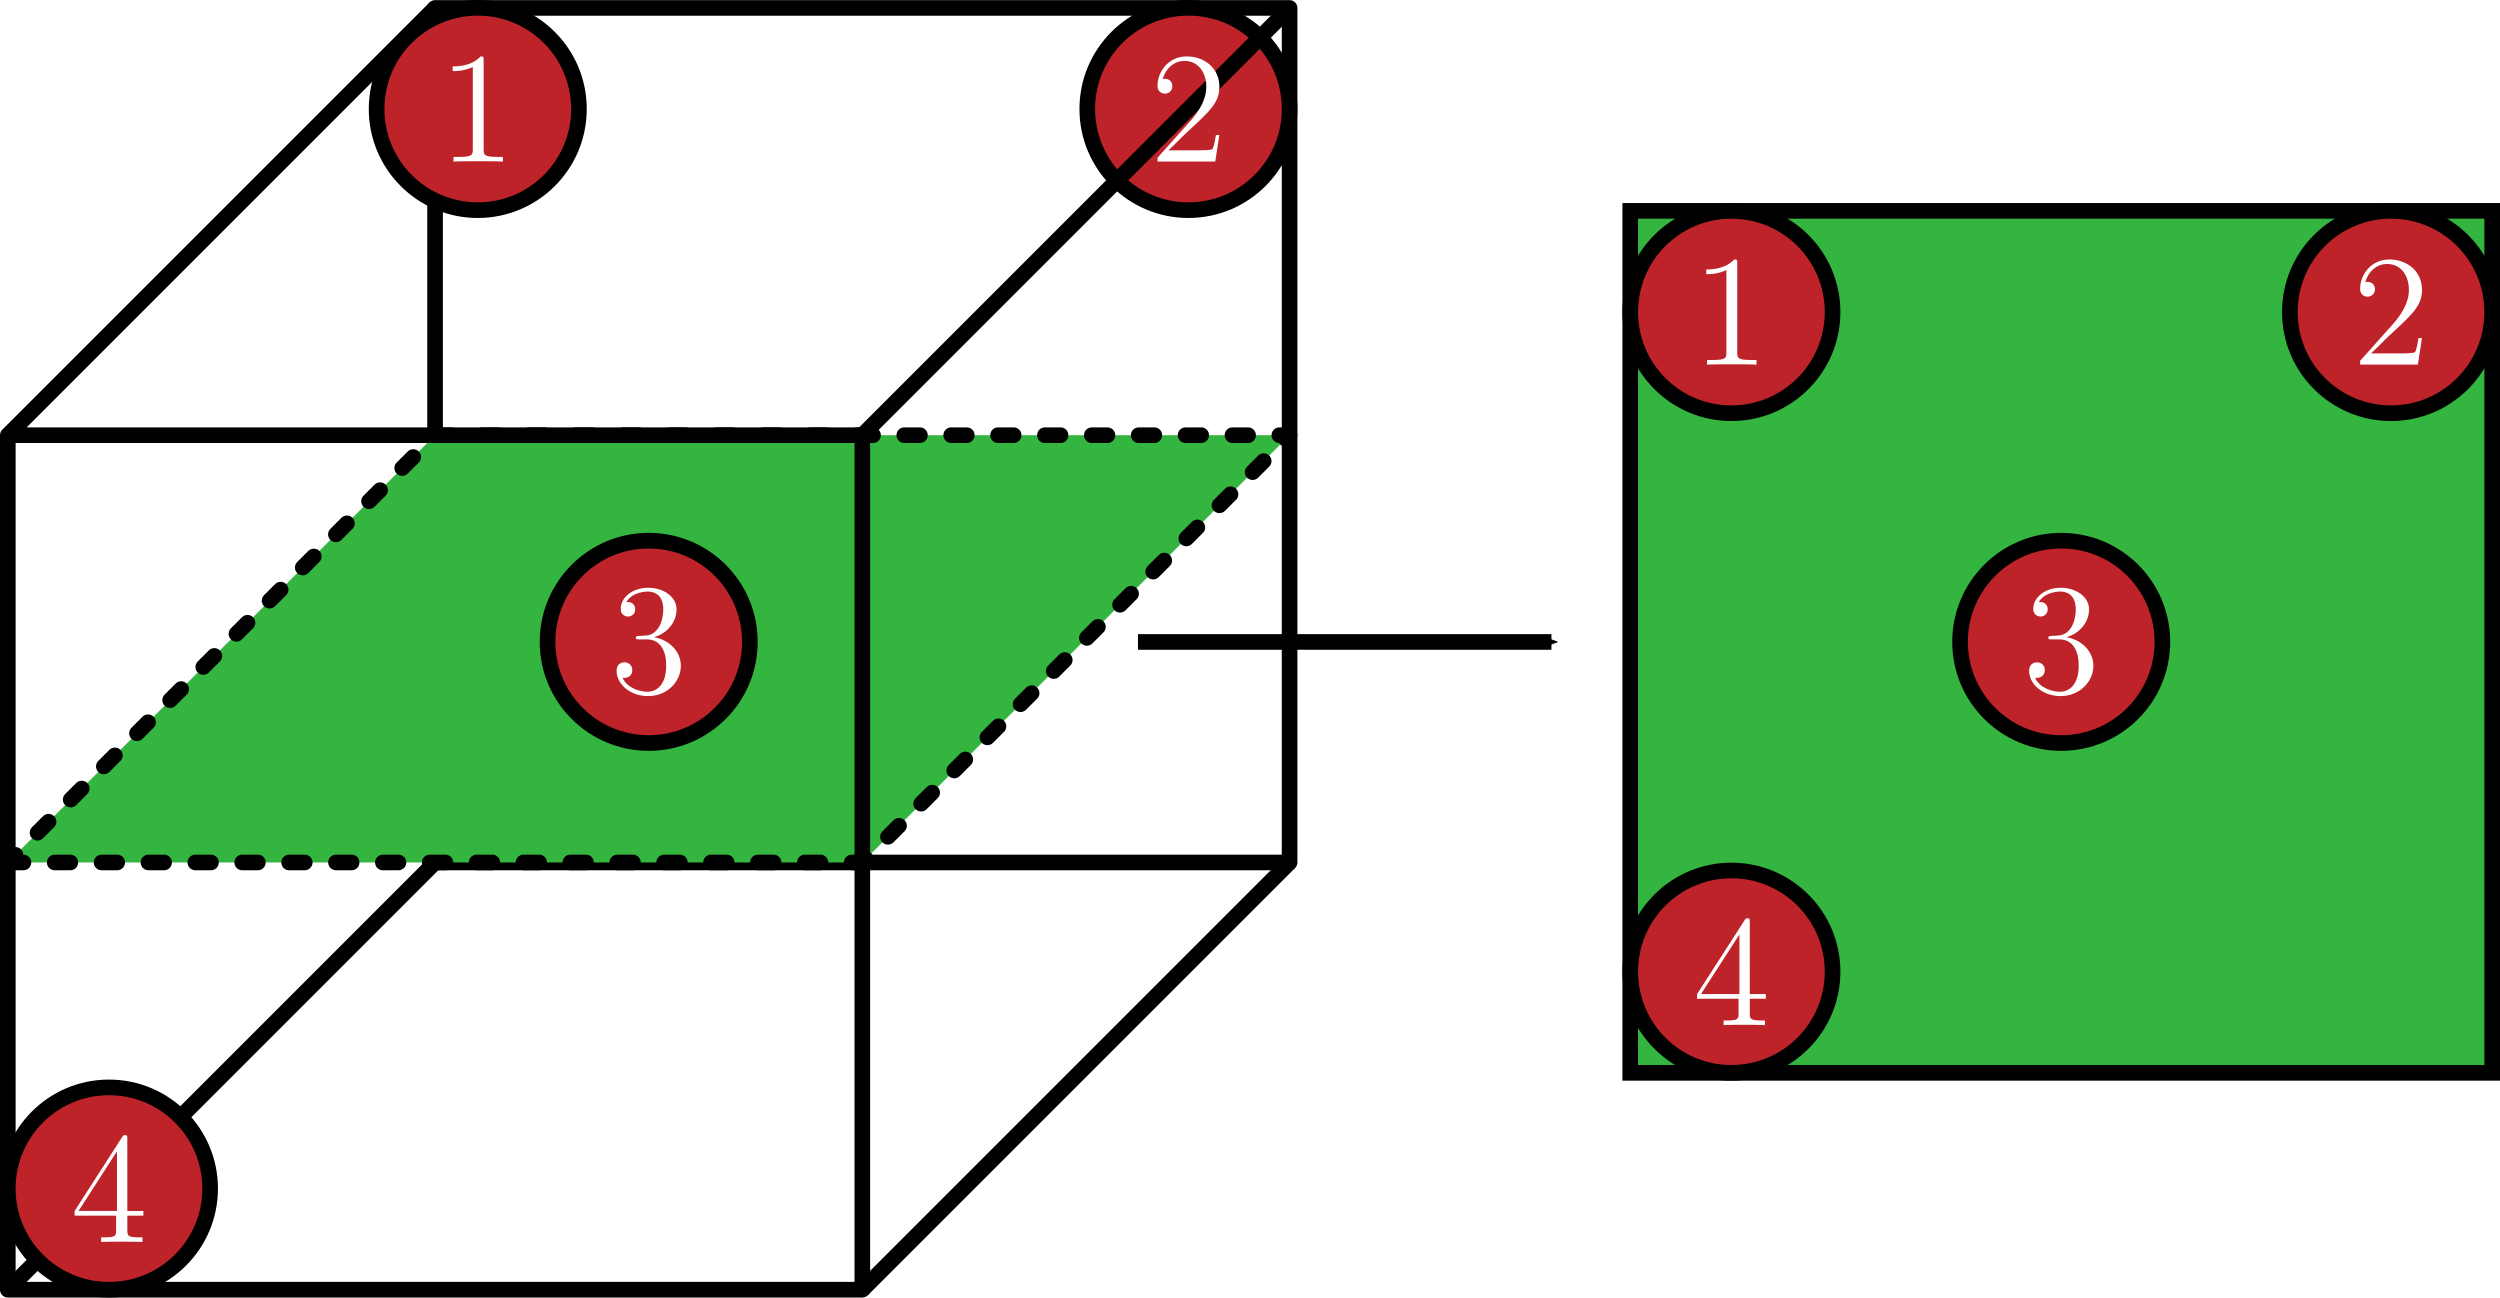 <?xml version="1.0" encoding="UTF-8" standalone="no"?>
<!-- Created with Inkscape (http://www.inkscape.org/) -->

<svg
   xmlns:dc="http://purl.org/dc/elements/1.1/"
   xmlns:cc="http://creativecommons.org/ns#"
   xmlns:rdf="http://www.w3.org/1999/02/22-rdf-syntax-ns#"
   xmlns:svg="http://www.w3.org/2000/svg"
   xmlns="http://www.w3.org/2000/svg"
   xmlns:sodipodi="http://sodipodi.sourceforge.net/DTD/sodipodi-0.dtd"
   xmlns:inkscape="http://www.inkscape.org/namespaces/inkscape"
   width="79.987mm"
   height="41.514mm"
   viewBox="0 0 79.987 41.514"
   version="1.1"
   id="svg8"
   inkscape:version="0.92.4 (5da689c313, 2019-01-14)"
   sodipodi:docname="2d-projection.svg">
  <defs
     id="defs2">
    <marker
       inkscape:stockid="Arrow2Send"
       orient="auto"
       refY="0"
       refX="0"
       id="marker2110"
       style="overflow:visible"
       inkscape:isstock="true">
      <path
         id="path2108"
         style="fill:#000000;fill-opacity:1;fill-rule:evenodd;stroke:#000000;stroke-width:0.625;stroke-linejoin:round;stroke-opacity:1"
         d="M 8.719,4.034 -2.207,0.016 8.719,-4.002 c -1.745,2.372 -1.735,5.617 -6e-7,8.035 z"
         transform="matrix(-0.3,0,0,-0.3,0.69,0)"
         inkscape:connector-curvature="0" />
    </marker>
    <marker
       inkscape:stockid="Arrow2Send"
       orient="auto"
       refY="0"
       refX="0"
       id="Arrow2Send"
       style="overflow:visible"
       inkscape:isstock="true">
      <path
         id="path1749"
         style="fill:#000000;fill-opacity:1;fill-rule:evenodd;stroke:#000000;stroke-width:0.625;stroke-linejoin:round;stroke-opacity:1"
         d="M 8.719,4.034 -2.207,0.016 8.719,-4.002 c -1.745,2.372 -1.735,5.617 -6e-7,8.035 z"
         transform="matrix(-0.3,0,0,-0.3,0.69,0)"
         inkscape:connector-curvature="0" />
    </marker>
    <marker
       inkscape:stockid="Arrow1Send"
       orient="auto"
       refY="0"
       refX="0"
       id="Arrow1Send"
       style="overflow:visible"
       inkscape:isstock="true">
      <path
         id="path1731"
         d="M 0,0 5,-5 -12.5,0 5,5 Z"
         style="fill:#000000;fill-opacity:1;fill-rule:evenodd;stroke:#000000;stroke-width:1pt;stroke-opacity:1"
         transform="matrix(-0.2,0,0,-0.2,-1.2,0)"
         inkscape:connector-curvature="0" />
    </marker>
    <inkscape:perspective
       sodipodi:type="inkscape:persp3d"
       inkscape:vp_x="0 : 148.49999 : 1"
       inkscape:vp_y="0 : 999.99994 : 0"
       inkscape:vp_z="210 : 148.49999 : 1"
       inkscape:persp3d-origin="105 : 98.999995 : 1"
       id="perspective831" />
    <marker
       inkscape:stockid="Arrow2Sstart"
       orient="auto"
       refY="0"
       refX="0"
       id="Arrow2Sstart"
       style="overflow:visible"
       inkscape:isstock="true">
      <path
         id="path2742"
         style="fill:#33b540;fill-opacity:1;fill-rule:evenodd;stroke:#33b540;stroke-width:0.625;stroke-linejoin:round;stroke-opacity:1"
         d="M 8.719,4.034 -2.207,0.016 8.719,-4.002 c -1.745,2.372 -1.735,5.617 -6e-7,8.035 z"
         transform="matrix(0.3,0,0,0.3,-0.69,0)"
         inkscape:connector-curvature="0" />
    </marker>
    <marker
       inkscape:stockid="Arrow2Send"
       orient="auto"
       refY="0"
       refX="0"
       id="marker4529"
       style="overflow:visible"
       inkscape:isstock="true">
      <path
         inkscape:connector-curvature="0"
         id="path4527"
         style="fill:#33b540;fill-opacity:1;fill-rule:evenodd;stroke:#33b540;stroke-width:0.625;stroke-linejoin:round;stroke-opacity:1"
         d="M 8.719,4.034 -2.207,0.016 8.719,-4.002 c -1.745,2.372 -1.735,5.617 -6e-7,8.035 z"
         transform="matrix(-0.3,0,0,-0.3,0.69,0)" />
    </marker>
    <marker
       inkscape:stockid="Arrow2Send"
       orient="auto"
       refY="0"
       refX="0"
       id="marker4529-7"
       style="overflow:visible"
       inkscape:isstock="true">
      <path
         inkscape:connector-curvature="0"
         id="path4527-9"
         style="fill:#33b540;fill-opacity:1;fill-rule:evenodd;stroke:#33b540;stroke-width:0.625;stroke-linejoin:round;stroke-opacity:1"
         d="M 8.719,4.034 -2.207,0.016 8.719,-4.002 c -1.745,2.372 -1.735,5.617 -6e-7,8.035 z"
         transform="matrix(-0.3,0,0,-0.3,0.69,0)" />
    </marker>
    <marker
       inkscape:stockid="DotS"
       orient="auto"
       refY="0"
       refX="0"
       id="DotS"
       style="overflow:visible"
       inkscape:isstock="true">
      <path
         id="path2779"
         d="m -2.5,-1 c 0,2.76 -2.24,5 -5,5 -2.76,0 -5,-2.24 -5,-5 0,-2.76 2.24,-5 5,-5 2.76,0 5,2.24 5,5 z"
         style="fill:#000000;fill-opacity:1;fill-rule:evenodd;stroke:#000000;stroke-width:1pt;stroke-opacity:1"
         transform="matrix(0.2,0,0,0.2,1.48,0.2)"
         inkscape:connector-curvature="0" />
    </marker>
    <marker
       inkscape:isstock="true"
       style="overflow:visible"
       id="marker7120"
       refX="0"
       refY="0"
       orient="auto"
       inkscape:stockid="Arrow2Sstart">
      <path
         transform="matrix(0.3,0,0,0.3,-0.69,0)"
         d="M 8.719,4.034 -2.207,0.016 8.719,-4.002 c -1.745,2.372 -1.735,5.617 -6e-7,8.035 z"
         style="fill:#000000;fill-opacity:1;fill-rule:evenodd;stroke:#000000;stroke-width:0.625;stroke-linejoin:round;stroke-opacity:1"
         id="path7118"
         inkscape:connector-curvature="0" />
    </marker>
    <marker
       inkscape:isstock="true"
       style="overflow:visible"
       id="marker11606"
       refX="0"
       refY="0"
       orient="auto"
       inkscape:stockid="DotS">
      <path
         transform="matrix(0.2,0,0,0.2,1.48,0.2)"
         style="fill:#000000;fill-opacity:1;fill-rule:evenodd;stroke:#000000;stroke-width:1pt;stroke-opacity:1"
         d="m -2.5,-1 c 0,2.76 -2.24,5 -5,5 -2.76,0 -5,-2.24 -5,-5 0,-2.76 2.24,-5 5,-5 2.76,0 5,2.24 5,5 z"
         id="path11604"
         inkscape:connector-curvature="0" />
    </marker>
    <marker
       inkscape:isstock="true"
       style="overflow:visible"
       id="marker11606-6"
       refX="0"
       refY="0"
       orient="auto"
       inkscape:stockid="DotS">
      <path
         inkscape:connector-curvature="0"
         transform="matrix(0.2,0,0,0.2,1.48,0.2)"
         style="fill:#000000;fill-opacity:1;fill-rule:evenodd;stroke:#000000;stroke-width:1pt;stroke-opacity:1"
         d="m -2.5,-1 c 0,2.76 -2.24,5 -5,5 -2.76,0 -5,-2.24 -5,-5 0,-2.76 2.24,-5 5,-5 2.76,0 5,2.24 5,5 z"
         id="path11604-9" />
    </marker>
  </defs>
  <sodipodi:namedview
     id="base"
     pagecolor="#ffffff"
     bordercolor="#666666"
     borderopacity="1.0"
     inkscape:pageopacity="0.0"
     inkscape:pageshadow="2"
     inkscape:zoom="1.979899"
     inkscape:cx="134.18581"
     inkscape:cy="55.696298"
     inkscape:document-units="mm"
     inkscape:current-layer="layer1"
     showgrid="true"
     inkscape:window-width="1280"
     inkscape:window-height="961"
     inkscape:window-x="-8"
     inkscape:window-y="-8"
     inkscape:window-maximized="1"
     fit-margin-top="0"
     fit-margin-left="0"
     fit-margin-right="0"
     fit-margin-bottom="0">
    <inkscape:grid
       type="xygrid"
       id="grid891"
       originx="-68.101"
       originy="-115.285" />
  </sodipodi:namedview>
  <g
     inkscape:label="Layer 1"
     inkscape:groupmode="layer"
     id="layer1"
     transform="translate(-68.101,-140.201)">
    <rect
       style="opacity:1;fill:#33b540;fill-opacity:1;stroke:#000000;stroke-width:0.5;stroke-linecap:round;stroke-linejoin:miter;stroke-miterlimit:4;stroke-dasharray:none;stroke-dashoffset:0;stroke-opacity:1;paint-order:normal"
       id="rect2207"
       width="27.578"
       height="27.578"
       x="120.26"
       y="146.948"
       ry="0" />
    <path
       style="fill:none;stroke:#000000;stroke-width:0.5;stroke-linecap:round;stroke-linejoin:round;stroke-miterlimit:4;stroke-dasharray:none;stroke-opacity:1;paint-order:stroke markers fill"
       d="m 82.021,140.455 v 27.34 H 109.361 V 140.455 H 82.021"
       id="path972-2"
       inkscape:connector-curvature="0"
       sodipodi:nodetypes="ccccc" />
    <path
       style="opacity:1;fill:#33b540;fill-opacity:1;stroke:#000000;stroke-width:0.5;stroke-linecap:round;stroke-linejoin:round;stroke-miterlimit:4;stroke-dasharray:0.5, 1;stroke-dashoffset:0;stroke-opacity:1;paint-order:markers fill stroke"
       d="M 68.351,167.795 H 95.691 L 109.361,154.125 H 82.021 Z"
       id="path1028"
       inkscape:connector-curvature="0"
       sodipodi:nodetypes="ccccc" />
    <path
       style="fill:none;stroke:#000000;stroke-width:0.5;stroke-linecap:butt;stroke-linejoin:round;stroke-miterlimit:4;stroke-dasharray:none;stroke-opacity:1;paint-order:stroke markers fill"
       d="M 82.021,140.455 68.351,154.125 v 27.34 H 95.691 V 154.125 H 68.351"
       id="path989"
       inkscape:connector-curvature="0"
       sodipodi:nodetypes="cccccc" />
    <circle
       style="opacity:1;fill:#bd2329;fill-opacity:1;stroke:#000000;stroke-width:0.5;stroke-linecap:round;stroke-linejoin:round;stroke-miterlimit:4;stroke-dasharray:none;stroke-dashoffset:0;stroke-opacity:1;paint-order:normal"
       id="path1440"
       cx="106.125"
       cy="143.688"
       r="3.237" />
    <path
       style="fill:none;stroke:#000000;stroke-width:0.5;stroke-linecap:butt;stroke-linejoin:miter;stroke-miterlimit:4;stroke-dasharray:none;stroke-opacity:1"
       d="M 95.691,154.125 109.361,140.455"
       id="path994"
       inkscape:connector-curvature="0"
       sodipodi:nodetypes="cc" />
    <path
       style="fill:none;stroke:#000000;stroke-width:0.5;stroke-linecap:butt;stroke-linejoin:miter;stroke-miterlimit:4;stroke-dasharray:none;stroke-opacity:1"
       d="M 95.691,181.465 109.361,167.795"
       id="path994-5"
       inkscape:connector-curvature="0"
       sodipodi:nodetypes="cc" />
    <path
       style="fill:none;stroke:#000000;stroke-width:0.5;stroke-linecap:butt;stroke-linejoin:miter;stroke-miterlimit:4;stroke-dasharray:none;stroke-opacity:1"
       d="M 68.351,181.465 82.021,167.795"
       id="path994-5-9"
       inkscape:connector-curvature="0"
       sodipodi:nodetypes="cc" />
    <circle
       style="opacity:1;fill:#bd2329;fill-opacity:1;stroke:#000000;stroke-width:0.5;stroke-linecap:round;stroke-linejoin:round;stroke-miterlimit:4;stroke-dasharray:none;stroke-dashoffset:0;stroke-opacity:1;paint-order:normal"
       id="path1440-4"
       cx="71.587"
       cy="178.229"
       r="3.237" />
    <circle
       style="opacity:1;fill:#bd2329;fill-opacity:1;stroke:#000000;stroke-width:0.5;stroke-linecap:round;stroke-linejoin:round;stroke-miterlimit:4;stroke-dasharray:none;stroke-dashoffset:0;stroke-opacity:1;paint-order:normal"
       id="path1440-3"
       cx="83.387"
       cy="143.688"
       r="3.237" />
    <path
       style="fill:none;stroke:#000000;stroke-width:0.5;stroke-linecap:butt;stroke-linejoin:miter;stroke-miterlimit:4;stroke-dasharray:none;stroke-opacity:1;marker-end:url(#marker2110)"
       d="m 104.51,160.74 h 13.229"
       id="path1714"
       inkscape:connector-curvature="0" />
    <circle
       style="opacity:1;fill:#bd2329;fill-opacity:1;stroke:#000000;stroke-width:0.5;stroke-linecap:round;stroke-linejoin:round;stroke-miterlimit:4;stroke-dasharray:none;stroke-dashoffset:0;stroke-opacity:1;paint-order:normal"
       id="path1440-3-5"
       cx="88.856"
       cy="160.737"
       r="3.237" />
    <circle
       style="opacity:1;fill:#bd2329;fill-opacity:1;stroke:#000000;stroke-width:0.5;stroke-linecap:round;stroke-linejoin:round;stroke-miterlimit:4;stroke-dasharray:none;stroke-dashoffset:0;stroke-opacity:1;paint-order:normal"
       id="path1440-7"
       cx="134.049"
       cy="160.737"
       r="3.237" />
    <path
       inkscape:connector-curvature="0"
       style="fill:#ffffff;fill-opacity:1;stroke:none;stroke-width:0"
       d="m 83.575,142.128 c 0,-0.121 0,-0.121 -0.099,-0.121 -0.121,0.132 -0.375,0.32 -0.893,0.32 v 0.149 c 0.116,0 0.369,0 0.645,-0.132 v 2.635 c 0,0.182 -0.017,0.243 -0.458,0.243 h -0.16 v 0.149 c 0.138,-0.011 0.628,-0.011 0.794,-0.011 0.165,0 0.656,0 0.788,0.011 v -0.149 h -0.154 c -0.446,0 -0.463,-0.061 -0.463,-0.243 z m 0,0"
       id="path2394" />
    <path
       inkscape:connector-curvature="0"
       style="fill:#ffffff;fill-opacity:1;stroke:none;stroke-width:0"
       d="m 107.114,144.52 h -0.11 c -0.017,0.083 -0.055,0.364 -0.11,0.446 -0.033,0.044 -0.32,0.044 -0.474,0.044 h -0.937 c 0.138,-0.116 0.446,-0.441 0.579,-0.562 0.772,-0.711 1.053,-0.97 1.053,-1.472 0,-0.584 -0.463,-0.97 -1.047,-0.97 -0.59,0 -0.932,0.496 -0.932,0.932 0,0.259 0.22,0.259 0.237,0.259 0.105,0 0.237,-0.077 0.237,-0.237 0,-0.143 -0.094,-0.237 -0.237,-0.237 -0.044,0 -0.055,0 -0.072,0.006 0.099,-0.347 0.369,-0.579 0.7,-0.579 0.43,0 0.695,0.358 0.695,0.827 0,0.43 -0.248,0.805 -0.54,1.13 l -1.02,1.141 v 0.121 h 1.847 z m 0,0"
       id="path2396" />
    <path
       inkscape:connector-curvature="0"
       style="fill:#ffffff;fill-opacity:1;stroke:none;stroke-width:0"
       d="m 88.55,160.547 c -0.088,0.006 -0.105,0.011 -0.105,0.061 0,0.05 0.022,0.05 0.116,0.05 h 0.232 c 0.43,0 0.623,0.353 0.623,0.838 0,0.661 -0.347,0.838 -0.595,0.838 -0.243,0 -0.656,-0.116 -0.799,-0.446 0.16,0.022 0.309,-0.066 0.309,-0.248 0,-0.149 -0.11,-0.248 -0.248,-0.248 -0.121,0 -0.254,0.072 -0.254,0.265 0,0.446 0.446,0.816 1.009,0.816 0.601,0 1.047,-0.458 1.047,-0.97 0,-0.463 -0.375,-0.832 -0.86,-0.915 0.441,-0.127 0.722,-0.496 0.722,-0.893 0,-0.397 -0.413,-0.689 -0.904,-0.689 -0.507,0 -0.882,0.309 -0.882,0.678 0,0.198 0.16,0.243 0.237,0.243 0.105,0 0.226,-0.077 0.226,-0.232 0,-0.16 -0.121,-0.232 -0.232,-0.232 -0.033,0 -0.044,0 -0.055,0.006 0.193,-0.342 0.667,-0.342 0.689,-0.342 0.171,0 0.496,0.072 0.496,0.568 0,0.099 -0.011,0.38 -0.16,0.601 -0.154,0.22 -0.325,0.237 -0.463,0.243 z m 0,0"
       id="path2398" />
    <path
       inkscape:connector-curvature="0"
       style="fill:#ffffff;fill-opacity:1;stroke:none;stroke-width:0"
       d="m 72.174,176.641 c 0,-0.094 0,-0.121 -0.066,-0.121 -0.044,0 -0.061,0 -0.099,0.061 l -1.521,2.365 v 0.149 h 1.328 v 0.458 c 0,0.187 -0.011,0.237 -0.38,0.237 h -0.099 v 0.149 c 0.116,-0.011 0.518,-0.011 0.656,-0.011 0.143,0 0.546,0 0.667,0.011 v -0.149 h -0.105 c -0.364,0 -0.38,-0.05 -0.38,-0.237 v -0.458 h 0.513 v -0.149 h -0.513 z m -0.331,0.397 v 1.907 h -1.229 z m 0,0"
       id="path2400" />
    <path
       inkscape:connector-curvature="0"
       style="fill:#ffffff;fill-opacity:1;stroke:none;stroke-width:0"
       d="m 133.743,160.547 c -0.088,0.006 -0.105,0.011 -0.105,0.061 0,0.05 0.022,0.05 0.116,0.05 h 0.232 c 0.43,0 0.623,0.353 0.623,0.838 0,0.661 -0.347,0.838 -0.595,0.838 -0.243,0 -0.656,-0.116 -0.799,-0.446 0.16,0.022 0.309,-0.066 0.309,-0.248 0,-0.149 -0.11,-0.248 -0.248,-0.248 -0.121,0 -0.254,0.072 -0.254,0.265 0,0.446 0.446,0.816 1.009,0.816 0.601,0 1.047,-0.458 1.047,-0.97 0,-0.463 -0.375,-0.832 -0.86,-0.915 0.441,-0.127 0.722,-0.496 0.722,-0.893 0,-0.397 -0.413,-0.689 -0.904,-0.689 -0.507,0 -0.882,0.309 -0.882,0.678 0,0.198 0.16,0.243 0.237,0.243 0.105,0 0.226,-0.077 0.226,-0.232 0,-0.16 -0.121,-0.232 -0.232,-0.232 -0.033,0 -0.044,0 -0.055,0.006 0.193,-0.342 0.667,-0.342 0.689,-0.342 0.171,0 0.496,0.072 0.496,0.568 0,0.099 -0.011,0.38 -0.16,0.601 -0.154,0.22 -0.325,0.237 -0.463,0.243 z m 0,0"
       id="path2398-9" />
    <g
       id="g2467"
       transform="translate(1.565,-13.869)">
      <circle
         r="3.237"
         cy="185.158"
         cx="121.932"
         id="path1440-4-9"
         style="opacity:1;fill:#bd2329;fill-opacity:1;stroke:#000000;stroke-width:0.5;stroke-linecap:round;stroke-linejoin:round;stroke-miterlimit:4;stroke-dasharray:none;stroke-dashoffset:0;stroke-opacity:1;paint-order:normal" />
      <path
         id="path2400-0"
         d="m 122.519,183.571 c 0,-0.094 0,-0.121 -0.066,-0.121 -0.044,0 -0.061,0 -0.099,0.061 l -1.521,2.365 v 0.149 h 1.328 v 0.458 c 0,0.187 -0.011,0.237 -0.38,0.237 h -0.099 v 0.149 c 0.116,-0.011 0.518,-0.011 0.656,-0.011 0.143,0 0.546,0 0.667,0.011 v -0.149 h -0.105 c -0.364,0 -0.38,-0.05 -0.38,-0.237 v -0.458 h 0.513 V 185.875 h -0.513 z m -0.331,0.397 v 1.907 h -1.229 z m 0,0"
         style="fill:#ffffff;fill-opacity:1;stroke:none;stroke-width:0"
         inkscape:connector-curvature="0" />
    </g>
    <g
       id="g2489"
       transform="translate(32.172,3.851)">
      <circle
         r="3.237"
         cy="146.334"
         cx="91.325"
         id="path1440-3-2"
         style="opacity:1;fill:#bd2329;fill-opacity:1;stroke:#000000;stroke-width:0.5;stroke-linecap:round;stroke-linejoin:round;stroke-miterlimit:4;stroke-dasharray:none;stroke-dashoffset:0;stroke-opacity:1;paint-order:normal" />
      <path
         id="path2394-1"
         d="m 91.512,144.774 c 0,-0.121 0,-0.121 -0.099,-0.121 -0.121,0.132 -0.375,0.32 -0.893,0.32 v 0.149 c 0.116,0 0.369,0 0.645,-0.132 v 2.635 c 0,0.182 -0.017,0.243 -0.458,0.243 h -0.16 v 0.149 c 0.138,-0.011 0.628,-0.011 0.794,-0.011 0.165,0 0.656,0 0.788,0.011 v -0.149 h -0.154 c -0.446,0 -0.463,-0.061 -0.463,-0.243 z m 0,0"
         style="fill:#ffffff;fill-opacity:1;stroke:none;stroke-width:0"
         inkscape:connector-curvature="0" />
    </g>
    <g
       id="g2511"
       transform="translate(18.633,5.174)">
      <circle
         r="3.237"
         cy="145.011"
         cx="125.968"
         id="path1440-6"
         style="opacity:1;fill:#bd2329;fill-opacity:1;stroke:#000000;stroke-width:0.5;stroke-linecap:round;stroke-linejoin:round;stroke-miterlimit:4;stroke-dasharray:none;stroke-dashoffset:0;stroke-opacity:1;paint-order:normal" />
      <path
         id="path2396-6"
         d="m 126.958,145.843 h -0.11 c -0.017,0.083 -0.055,0.364 -0.11,0.446 -0.033,0.044 -0.32,0.044 -0.474,0.044 h -0.937 c 0.138,-0.116 0.446,-0.441 0.579,-0.562 0.772,-0.711 1.053,-0.97 1.053,-1.472 0,-0.584 -0.463,-0.97 -1.047,-0.97 -0.59,0 -0.932,0.496 -0.932,0.932 0,0.259 0.22,0.259 0.237,0.259 0.105,0 0.237,-0.077 0.237,-0.237 0,-0.143 -0.094,-0.237 -0.237,-0.237 -0.044,0 -0.055,0 -0.072,0.006 0.099,-0.347 0.369,-0.579 0.7,-0.579 0.43,0 0.695,0.358 0.695,0.827 0,0.43 -0.248,0.805 -0.54,1.13 l -1.02,1.141 v 0.121 h 1.847 z m 0,0"
         style="fill:#ffffff;fill-opacity:1;stroke:none;stroke-width:0"
         inkscape:connector-curvature="0" />
    </g>
  </g>
</svg>
